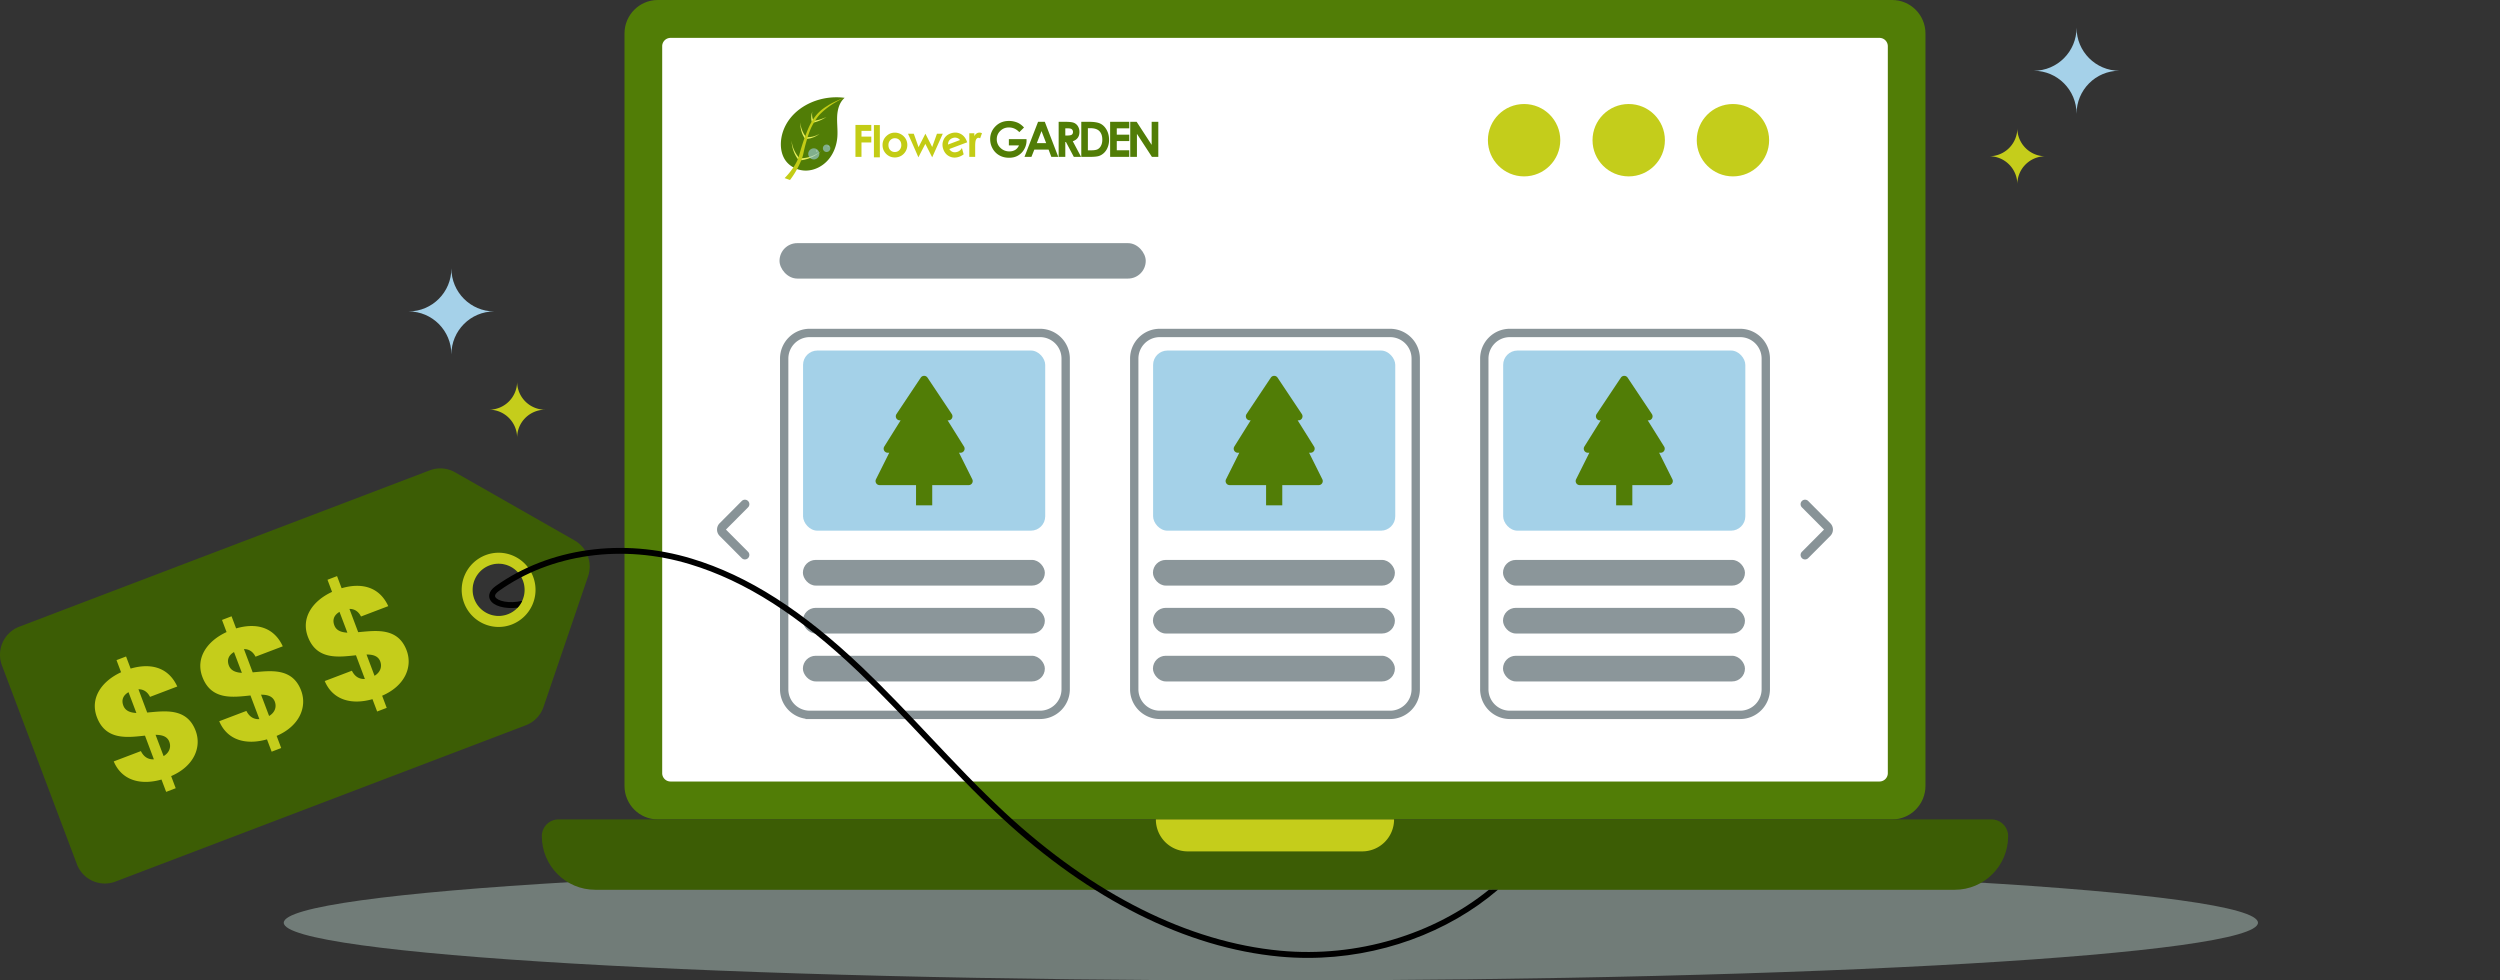 <svg xmlns="http://www.w3.org/2000/svg" xmlns:xlink="http://www.w3.org/1999/xlink" width="299.549" height="117.478" fill="none"><rect width="100%" height="100%" fill="#333333" stroke="none"/><defs><path id="reuse-0" stroke="#889397" d="M317.25 100.106h27.603a3.074 3.074 0 0 0 3.066-3.082V57.427a3.074 3.074 0 0 0-3.066-3.081H317.25c-1.692 0-3.059 1.38-3.059 3.08v39.598a3.065 3.065 0 0 0 3.059 3.082z"/><path id="reuse-1" fill="#517d06" d="M331.363 59.7a.485.485 0 0 0-.807 0l-2.91 4.364a.485.485 0 0 0 .403.754h.095l-1.961 3.138a.485.485 0 0 0 .411.742h.185l-1.588 3.178a.485.485 0 0 0 .433.702h4.365v2.425h1.94v-2.425h4.365a.485.485 0 0 0 .434-.702l-1.588-3.178h.185a.485.485 0 0 0 .412-.742l-1.963-3.138h.095a.485.485 0 0 0 .404-.754z"/></defs><g transform="translate(-237.525 -29.615)"><path fill="#92a39d" d="M389.799 147.093c65.322 0 118.275-3.096 118.275-6.915s-52.953-6.914-118.275-6.914c-65.321 0-118.274 3.095-118.274 6.914 0 3.819 52.953 6.915 118.274 6.915z" opacity=".65"/><path fill="#c5cd1b" d="M299.486 82.074c0-1.858-1.503-3.37-3.352-3.37a3.363 3.363 0 0 0 3.352-3.368c0 1.858 1.504 3.369 3.352 3.369a3.36 3.36 0 0 0-3.352 3.369zM479.24 51.707c0-1.858-1.503-3.37-3.352-3.37a3.363 3.363 0 0 0 3.352-3.369c0 1.858 1.504 3.37 3.352 3.37a3.36 3.36 0 0 0-3.352 3.369z"/><path fill="#a5d1e9" d="M291.61 72.084c0-2.845-2.297-5.155-5.128-5.155 2.83 0 5.129-2.309 5.129-5.155 0 2.846 2.297 5.155 5.129 5.155-2.832 0-5.13 2.31-5.13 5.155zm194.727-28.836c0-2.846-2.297-5.155-5.128-5.155 2.83 0 5.128-2.31 5.128-5.155 0 2.846 2.298 5.155 5.129 5.155-2.831-.007-5.13 2.303-5.13 5.155z"/><path fill="#517d06" d="M464.245 127.795H316.343c-2.207 0-3.99-1.799-3.99-4.011V33.625c0-2.218 1.79-4.01 3.99-4.01h147.902c2.206 0 3.989 1.799 3.989 4.01v90.153c0 2.218-1.783 4.017-3.99 4.017z"/><path fill="#fff" d="M462.72 123.255H317.865a.998.998 0 0 1-.996-1.001V35.156a.998.998 0 0 1 .996-1.001h144.862c.553 0 .996.451.996 1v87.099a1 1 0 0 1-1.003 1.001z"/><path fill="#3c5d05" d="M471.749 136.227H308.838c-3.527 0-6.391-2.878-6.391-6.424 0-1.106.892-2.008 1.998-2.008h171.697c1.1 0 1.998.896 1.998 2.008 0 3.546-2.863 6.424-6.391 6.424z"/><path fill="#889397" d="M453.807 96.647a.531.531 0 0 1-.378-.157.54.54 0 0 1 0-.76l2.649-2.662-2.65-2.662a.54.54 0 0 1 0-.76.532.532 0 0 1 .756 0l2.649 2.663c.417.42.417 1.1 0 1.518l-2.65 2.663a.53.53 0 0 1-.376.157zm-127.027 0a.538.538 0 0 0 .377-.916l-2.65-2.663 2.65-2.662c.21-.21.21-.55 0-.76a.532.532 0 0 0-.755 0l-2.65 2.663a1.079 1.079 0 0 0 0 1.518l2.65 2.663c.1.1.236.157.378.157z"/><path fill="#3c5d05" d="m306.367 94.366-14.313-8.158a3.568 3.568 0 0 0-3.04-.235l-49.172 18.729a3.605 3.605 0 0 0-2.083 4.645l8.976 23.805a3.576 3.576 0 0 0 4.62 2.094l49.173-18.73a3.592 3.592 0 0 0 2.122-2.198l5.337-15.648a3.608 3.608 0 0 0-1.62-4.304zm-7.993 8.851c-1.607.615-3.404-.203-4.016-1.819a3.136 3.136 0 0 1 1.81-4.036c1.607-.615 3.404.203 4.016 1.819.61 1.615-.196 3.428-1.81 4.036z"/><path fill="#c5cd1b" d="M256.874 123.019c-2.512.713-4.758.111-5.721-2.172l3.254-1.236c.352.706.879 1.02 1.556.988l-1.067-2.84c-2.103.223-4.7.596-5.761-2.217-.846-2.244.528-4.285 2.897-5.378l-.547-1.452 1.146-.438.546 1.452c2.526-.733 4.569-.078 5.59 2.146l-3.266 1.243c-.32-.635-.82-.923-1.386-.91l1.047 2.787c2.116-.189 4.758-.602 5.806 2.185.729 1.937-.163 4.233-2.935 5.43l.546 1.452-1.145.439zm-3.007-7.974-.943-2.493c-.62.36-.886.909-.62 1.609.242.628.815.844 1.563.884zm2.298 2.616.963 2.552c.67-.399.93-1.054.683-1.721-.247-.641-.852-.824-1.646-.831zm13.35.543c-2.512.713-4.758.111-5.721-2.172l3.254-1.236c.352.706.879 1.021 1.556.988l-1.068-2.839c-2.102.222-4.7.595-5.76-2.218-.846-2.244.527-4.285 2.896-5.377l-.546-1.453 1.145-.438.547 1.452c2.519-.732 4.569-.078 5.59 2.146l-3.266 1.243c-.32-.635-.821-.922-1.387-.909l1.048 2.786c2.115-.189 4.758-.601 5.806 2.185.729 1.937-.163 4.233-2.936 5.43l.547 1.452-1.145.439zm-3.007-7.968-.944-2.492c-.618.36-.885.909-.618 1.609.24.622.813.838 1.562.883zm2.297 2.617.964 2.551c.67-.399.93-1.053.683-1.72-.254-.648-.853-.831-1.647-.831zm13.35.536c-2.512.714-4.757.112-5.721-2.171l3.255-1.237c.35.707.878 1.021 1.555.988l-1.067-2.839c-2.102.222-4.7.595-5.76-2.218-.846-2.244.527-4.285 2.896-5.377l-.547-1.453 1.146-.438.547 1.452c2.518-.732 4.569-.078 5.59 2.146l-3.267 1.243c-.32-.634-.82-.922-1.386-.909l1.048 2.787c2.115-.19 4.758-.602 5.805 2.185.729 1.936-.162 4.232-2.935 5.429l.547 1.453-1.146.438zm-3.007-7.967-.943-2.493c-.62.36-.885.909-.62 1.609.236.628.808.838 1.563.884zm2.292 2.616.963 2.552c.664-.399.93-1.054.683-1.721-.247-.648-.846-.831-1.646-.831zm14.264-11.906a4.452 4.452 0 0 0-2.571 5.731c.866 2.296 3.417 3.454 5.702 2.584a4.453 4.453 0 0 0 2.57-5.73c-.865-2.297-3.416-3.455-5.701-2.585zm2.669 7.085c-1.608.615-3.404-.203-4.016-1.819a3.135 3.135 0 0 1 1.809-4.036c1.608-.615 3.404.203 4.016 1.819.612 1.615-.195 3.428-1.81 4.036z"/><path fill="#517d06" d="M358.419 44.106c-.698 0-1.263.245-1.7.734a2.107 2.107 0 0 0-.552 1.449c0 .407.099.785.297 1.134.198.35.465.617.809.81.337.191.727.284 1.163.284.408 0 .763-.087 1.065-.262a1.95 1.95 0 0 0 .74-.75c.191-.332.285-.681.285-1.048l-.006-.174h-2.113v.75h1.216c-.116.25-.267.431-.46.547a1.323 1.323 0 0 1-.698.175 1.49 1.49 0 0 1-1.07-.425 1.372 1.372 0 0 1-.437-1.03c0-.396.14-.727.42-1 .279-.274.622-.414 1.035-.414.471 0 .89.186 1.245.565l.565-.56c-.256-.273-.518-.47-.78-.581a2.615 2.615 0 0 0-1.024-.204zm3.486.105-1.624 4.196h.832l.344-.867h1.71l.326.867h.832l-1.612-4.196zm2.467 0v4.196h.797v-1.78h.076l.942 1.78h.873l-.995-1.868c.268-.093.466-.233.6-.42.133-.185.198-.418.198-.692a1.24 1.24 0 0 0-.18-.68 1.022 1.022 0 0 0-.478-.414c-.198-.081-.524-.122-.99-.122zm2.712 0v4.202h.96c.541 0 .925-.035 1.146-.105.221-.07.425-.192.617-.373.186-.18.338-.401.442-.675a2.31 2.31 0 0 0 .163-.89c0-.454-.099-.85-.29-1.193-.193-.343-.437-.588-.734-.739-.297-.151-.75-.227-1.362-.227zm3.456 0v4.196h2.293v-.786h-1.496v-1.106h1.496v-.768h-1.496v-.756h1.496v-.78zm2.41 0v4.196h.802v-2.753l1.793 2.753h.768V44.21h-.797v2.764l-1.798-2.764zm-5.075.762h.274c.494 0 .855.111 1.082.332.25.244.372.588.372 1.036 0 .29-.052.535-.157.733a.952.952 0 0 1-.401.425c-.169.087-.43.128-.798.128h-.372v-2.648zm-2.706.018h.221c.21 0 .355.017.437.046.081.03.145.076.192.146.046.07.07.145.07.238 0 .152-.053.268-.146.332s-.268.1-.524.1h-.25zm-2.851.332.558 1.443h-1.123z"/><path fill="#c3cc15" d="M340.025 44.584v3.823h.722v-1.723h1.175v-.698h-1.175v-.693h1.175v-.71zm2.212.017v3.864h.71V44.6zm9.771.899a1.653 1.653 0 0 0-.606.113c-.39.146-.67.402-.826.769-.158.366-.163.75-.012 1.152.151.396.401.675.762.838.36.163.745.169 1.164.011.198-.075.367-.168.5-.279l-.209-.762a.916.916 0 0 1-.512.454c-.21.075-.402.087-.576.029a.775.775 0 0 1-.42-.355l2.136-.803-.046-.128c-.163-.437-.43-.74-.792-.908a1.363 1.363 0 0 0-.563-.131zm2.885.003a.615.615 0 0 0-.36.11.758.758 0 0 0-.262.32v-.354h-.605v2.834h.704v-1.287c0-.395.035-.663.11-.797.076-.134.169-.203.28-.203.039 0 .088.013.144.036a.972.972 0 0 1 .06.028l.22-.611a.638.638 0 0 0-.29-.076zm-10.154.006c-.373 0-.698.128-.978.384a1.432 1.432 0 0 0-.489 1.106c0 .413.146.762.431 1.053.291.285.634.43 1.042.43.273 0 .53-.07.756-.197a1.48 1.48 0 0 0 .541-.547c.134-.233.198-.483.198-.751 0-.262-.064-.512-.198-.74a1.495 1.495 0 0 0-.552-.54 1.478 1.478 0 0 0-.751-.198zm1.583.128c.419.943.838 1.885 1.245 2.828.274-.541.553-1.077.832-1.612.274.535.547 1.077.82 1.612.425-.943.844-1.885 1.27-2.828h-.699l-.57 1.594-.408-.8c-.135-.265-.27-.53-.407-.794-.273.541-.547 1.076-.82 1.612l-.57-1.612zm5.65.466c.063.002.125.011.186.029a.746.746 0 0 1 .396.261l-1.443.542c.012-.193.052-.338.116-.437a.837.837 0 0 1 .431-.337c.105-.04.21-.06.315-.058zm-7.221.075c.227 0 .407.076.552.227.146.151.216.35.216.593a.842.842 0 0 1-.221.594.721.721 0 0 1-.553.233.728.728 0 0 1-.553-.227c-.146-.151-.215-.355-.215-.6 0-.03 0-.059.003-.087.016-.2.09-.368.217-.5a.73.73 0 0 1 .553-.233z"/><path fill="#517d06" d="M331.087 46.962c-.015-1.114.39-2.216 1.065-3.101.675-.886 1.61-1.56 2.635-1.994a7.593 7.593 0 0 1 3.938-.53c-.62.533-.852 1.397-.891 2.212-.04.818.082 1.637.024 2.455-.073 1-.434 1.996-1.09 2.756-.656.76-1.62 1.27-2.625 1.295-1.005.024-2.027-.47-2.568-1.316-.335-.525-.479-1.154-.488-1.777Z" class="st7"/><path fill="#e6ee5c" d="m333.166 48.736-.061-.083c-.01-.012-.021-.027-.03-.042l-.037-.055c-.012-.019-.028-.04-.043-.061-.015-.022-.027-.046-.043-.07l-.046-.077-.045-.082c-.016-.028-.03-.058-.05-.089a3.075 3.075 0 0 1-.137-.296c-.03-.067-.054-.14-.082-.21-.024-.074-.049-.144-.067-.214-.021-.07-.037-.144-.055-.21a1.185 1.185 0 0 1-.021-.102 5.833 5.833 0 0 0-.019-.097c-.006-.03-.009-.064-.015-.092-.006-.03-.006-.058-.012-.085l-.01-.08c-.002-.024-.002-.049-.005-.073-.004-.021-.004-.043-.007-.064l-.003-.055c-.003-.064-.003-.104-.003-.104s.006.037.013.1c.003.016.003.034.006.053.003.018.006.04.012.06.003.022.009.047.012.071a.61.61 0 0 1 .015.08l.019.085c.006.027.015.058.024.088.006.03.015.061.028.095.009.03.018.064.03.098.021.064.046.134.073.201.025.067.055.135.086.202.033.067.064.131.097.195.034.064.07.125.104.183l.055.086c.019.027.034.055.052.08.018.023.037.051.052.075l.052.068.046.06c.015.019.03.037.042.056l.04.045c.012.016.025.028.037.04l.067.076z" class="st14"/><path fill="#e6ee5c" d="M333.94 46.18s-.015-.027-.045-.07c-.006-.012-.016-.025-.025-.037-.009-.015-.018-.03-.027-.049-.01-.018-.022-.033-.03-.055-.01-.018-.022-.04-.031-.06-.013-.022-.022-.043-.034-.065l-.033-.07c-.013-.024-.022-.049-.034-.076-.012-.028-.021-.052-.034-.08-.021-.055-.042-.11-.06-.17-.022-.059-.037-.12-.056-.178-.015-.06-.03-.119-.042-.18a4.323 4.323 0 0 1-.03-.177c-.004-.027-.007-.058-.013-.085l-.01-.083c-.002-.027-.002-.052-.005-.076s-.003-.049-.003-.073c0-.025-.003-.046-.003-.067v-.159c.003-.055.003-.086.003-.086l.006.083a3.398 3.398 0 0 1 .015.152l.01.065c.002.02.005.045.011.07l.016.073.018.08a2.087 2.087 0 0 0 .073.25c.018.058.04.113.061.168.025.055.046.11.07.164.025.055.052.104.077.156.012.025.027.049.04.073.012.025.027.046.04.068.011.02.027.042.039.064.012.021.027.04.04.058a.763.763 0 0 0 .036.052c.012.015.025.03.034.045.009.016.021.028.03.04l.028.034.052.067z" class="st15"/><path fill="#e6ee5c" d="M334.791 44.211s-.003-.018-.012-.052l-.006-.027a.11.11 0 0 1-.006-.034.803.803 0 0 1-.027-.177l-.01-.107c-.003-.036-.003-.076-.003-.113 0-.04 0-.08.003-.116l.01-.116a1.261 1.261 0 0 1 .036-.216.662.662 0 0 1 .025-.092c.006-.028.015-.052.021-.076a.667.667 0 0 1 .037-.107l-.01.052-.009.058-.009.076c-.003.027-.003.058-.006.092-.003.033 0 .067 0 .1 0 .037.003.07.006.107.003.037.006.073.012.11.006.037.01.073.019.11.006.037.015.07.021.104.01.033.018.064.028.094l.027.083c.006.012.01.024.012.036.006.013.01.022.012.031.003.01.01.018.013.027.003.01.009.019.012.025l.021.049z" class="st16"/><path fill="#e6ee5c" d="M335.177 44.067s.024-.006.063-.013c.02-.002.043-.007.07-.013l.091-.017.106-.025c.039-.01.078-.019.116-.03.043-.013.082-.022.124-.037l.128-.04c.042-.015.084-.03.126-.042l.123-.044c.08-.029.153-.057.213-.082.061-.024.115-.045.148-.061l.057-.024s-.018.01-.047.03l-.13.077c-.055.032-.118.069-.189.107-.033.019-.07.038-.112.058l-.116.058c-.04.02-.078.039-.12.056-.042.017-.08.037-.121.051-.038.017-.08.032-.118.046-.039.015-.073.029-.107.04-.035.012-.066.023-.093.03-.027.009-.053.02-.073.024-.038.012-.525.145-.525.145z" class="st17"/><path fill="#e6ee5c" d="m334.135 46.264.071-.007.04-.004a1.906 1.906 0 0 1 .101-.011l.058-.011.131-.025.072-.015c.023-.006.05-.01.073-.017.05-.016.101-.029.15-.048l.154-.055c.05-.02.101-.04.149-.063.047-.021.095-.047.14-.067.045-.024.088-.045.127-.071a.488.488 0 0 0 .056-.035c.02-.011.037-.024.052-.035l.09-.06.067-.05.058-.046-.062.037-.074.04-.097.049c-.017.009-.036.02-.056.026l-.06.026c-.041.02-.086.035-.134.052a2.842 2.842 0 0 1-.144.05c-.05.016-.102.029-.151.044a1.937 1.937 0 0 1-.153.033c-.05.01-.1.017-.15.024l-.07.007c-.024.002-.046.006-.067.006-.046.002-.085.007-.126.01l-.053.001h-.048a26.875 26.875 0 0 1-.082 0l-.073-.003z" class="st18"/><path fill="#e6ee5c" d="m333.521 48.816.114-.016c.017-.001.036-.005.06-.009l.07-.012a.955.955 0 0 1 .081-.015.763.763 0 0 0 .09-.02c.03-.007.063-.014.095-.023.032-.01.068-.019.102-.026.036-.009.07-.02.106-.03.036-.01.074-.02.11-.034.073-.026.151-.052.227-.084.076-.027.153-.062.23-.096.075-.036.153-.07.223-.11a4.11 4.11 0 0 0 .21-.12c.032-.02.066-.04.096-.061.017-.01.033-.02.046-.03.016-.01.028-.02.045-.03l.086-.058c.029-.02.053-.04.078-.058.024-.02.049-.035.071-.052.023-.017.043-.035.064-.05.02-.015.038-.031.054-.046l.045-.038c.055-.045.087-.074.087-.074l-.092.066c-.014.012-.03.022-.05.034l-.057.04c-.02.014-.043.027-.066.044l-.076.047c-.027.017-.053.034-.083.05l-.089.048c-.014.008-.03.018-.045.025-.015.008-.034.016-.05.026-.034.016-.067.036-.1.051-.071.032-.14.066-.215.098-.074.034-.152.06-.225.089-.078.026-.154.053-.23.072-.076.024-.153.043-.225.062-.036.01-.074.016-.108.024-.035.007-.07.016-.105.019-.034.007-.066.011-.098.016-.032.005-.065.01-.095.012s-.058.007-.085.011a1232.305 1232.305 0 0 0-.144.014c-.022.002-.041.001-.059.002l-.112.005z" class="st19"/><path fill="#c3cc15" d="M332.183 51.184c.183-.241.403-.552.632-.934.443-.739.684-1.35.742-1.493.293-.757.198-.836.561-2.097.184-.635.315-1.087.562-1.648.116-.27.434-.9.91-1.495.37-.469 1.609-1.564 3.135-2.184-.406.122-1.452.546-2.068.964-.168.113-.838.48-1.427 1.234-.587.75-.852 1.438-1.179 2.277a23.575 23.575 0 0 0-.604 1.829c-.19.644-.22.84-.403 1.233-.263.568-.58.99-.785 1.258a8.436 8.436 0 0 1-.72.827c.21.073.427.153.644.23z" class="st21"/><path fill="#a2d0e8" d="M335.7 48.053a.665.665 0 0 1-.665.665.665.665 0 0 1-.665-.665.665.665 0 0 1 .665-.665.665.665 0 0 1 .665.665z" opacity=".601"/><path fill="#fff" d="M335.462 47.664a.124.092 61.49 0 1-.022.154.124.092 61.49 0 1-.14-.065.124.092 61.49 0 1 .022-.154.124.092 61.49 0 1 .14.065z" opacity=".24"/><path fill="#a2d0e8" d="M337.014 47.38a.445.445 0 0 1-.445.446.445.445 0 0 1-.445-.445.445.445 0 0 1 .445-.445.445.445 0 0 1 .445.445z" opacity=".601"/><path fill="#fff" d="M336.808 47.121a.082.06 61.49 0 1-.014.101.082.06 61.49 0 1-.093-.043.082.06 61.49 0 1 .015-.1.082.06 61.49 0 1 .092.042z" opacity=".24"/><path fill="#c5cd1b" d="M400.747 131.628h-20.912a3.82 3.82 0 0 1-3.814-3.833h28.54a3.82 3.82 0 0 1-3.814 3.833z"/><g fill="#c3cc15" transform="translate(19.678 1.405)"><circle cx="425.487" cy="45.009" r="4.336" opacity=".97"/><circle cx="412.999" cy="45.009" r="4.336" opacity=".97"/><circle cx="400.463" cy="45.009" r="4.336" opacity=".97"/></g><path stroke="#889397" d="M334.545 115.27h27.603a3.074 3.074 0 0 0 3.066-3.082V72.59a3.074 3.074 0 0 0-3.066-3.081h-27.603c-1.692 0-3.06 1.38-3.06 3.08v39.598a3.065 3.065 0 0 0 3.06 3.082z"/><rect width="29.014" height="21.584" x="333.747" y="71.615" fill="#a2d0e8" opacity=".97" ry="1.718"/><path fill="#517d06" d="M348.657 74.863a.485.485 0 0 0-.807 0l-2.91 4.365a.485.485 0 0 0 .404.754h.095l-1.961 3.138a.485.485 0 0 0 .41.742h.186l-1.589 3.178a.485.485 0 0 0 .434.702h4.365v2.425h1.94v-2.425h4.365a.485.485 0 0 0 .434-.702l-1.588-3.178h.185a.485.485 0 0 0 .411-.742l-1.962-3.138h.095a.485.485 0 0 0 .404-.754z"/><rect width="28.99" height="3.075" x="333.727" y="96.704" fill="#889397" opacity=".97" ry="1.537"/><rect width="28.99" height="3.075" x="333.727" y="102.447" fill="#889397" opacity=".97" ry="1.537"/><rect width="28.99" height="3.075" x="333.727" y="108.189" fill="#889397" opacity=".97" ry="1.537"/><g transform="translate(59.238 15.164)"><use xlink:href="#reuse-0"/><rect width="29.014" height="21.584" x="316.452" y="56.452" fill="#a2d0e8" opacity=".97" ry="1.718"/><use xlink:href="#reuse-1"/><rect width="28.99" height="3.075" x="316.432" y="81.541" fill="#889397" opacity=".97" ry="1.537"/><rect width="28.99" height="3.075" x="316.432" y="87.283" fill="#889397" opacity=".97" ry="1.537"/><rect width="28.99" height="3.075" x="316.432" y="93.025" fill="#889397" opacity=".97" ry="1.537"/></g><g transform="translate(101.182 15.164)"><use xlink:href="#reuse-0"/><rect width="29.014" height="21.584" x="316.452" y="56.452" fill="#a2d0e8" opacity=".97" ry="1.718"/><use xlink:href="#reuse-1"/><rect width="28.99" height="3.075" x="316.432" y="81.541" fill="#889397" opacity=".97" ry="1.537"/><rect width="28.99" height="3.075" x="316.432" y="87.283" fill="#889397" opacity=".97" ry="1.537"/><rect width="28.99" height="3.075" x="316.432" y="93.025" fill="#889397" opacity=".97" ry="1.537"/></g><rect width="43.88" height="4.244" x="330.927" y="58.749" fill="#889397" opacity=".97" ry="2.122"/><path fill="#000" d="M415.925 136.227c-6.561 5.312-15.738 8.171-25 7.301-11.02-1.034-22.415-6.745-32.96-16.512-3.15-2.918-6.144-6.097-9.046-9.172-2.584-2.741-5.26-5.573-8.032-8.216-7.205-6.869-13.707-11.023-20.476-13.077-8.292-2.519-17.08-1.289-23.503 3.29-.976.7-.794 1.361-.67 1.616.39.785 1.796 1.152 3.306.968.222-.242.41-.516.547-.817-1.57.373-2.981.019-3.222-.471-.13-.262.222-.563.443-.72 6.248-4.455 14.807-5.652 22.89-3.192 6.659 2.021 13.076 6.129 20.197 12.913 2.76 2.63 5.428 5.456 8.005 8.191 2.91 3.081 5.917 6.273 9.08 9.204 10.66 9.878 22.2 15.654 33.37 16.701 1.126.105 2.252.157 3.37.157 8.579 0 16.819-3.055 22.78-8.164z"/></g></svg>